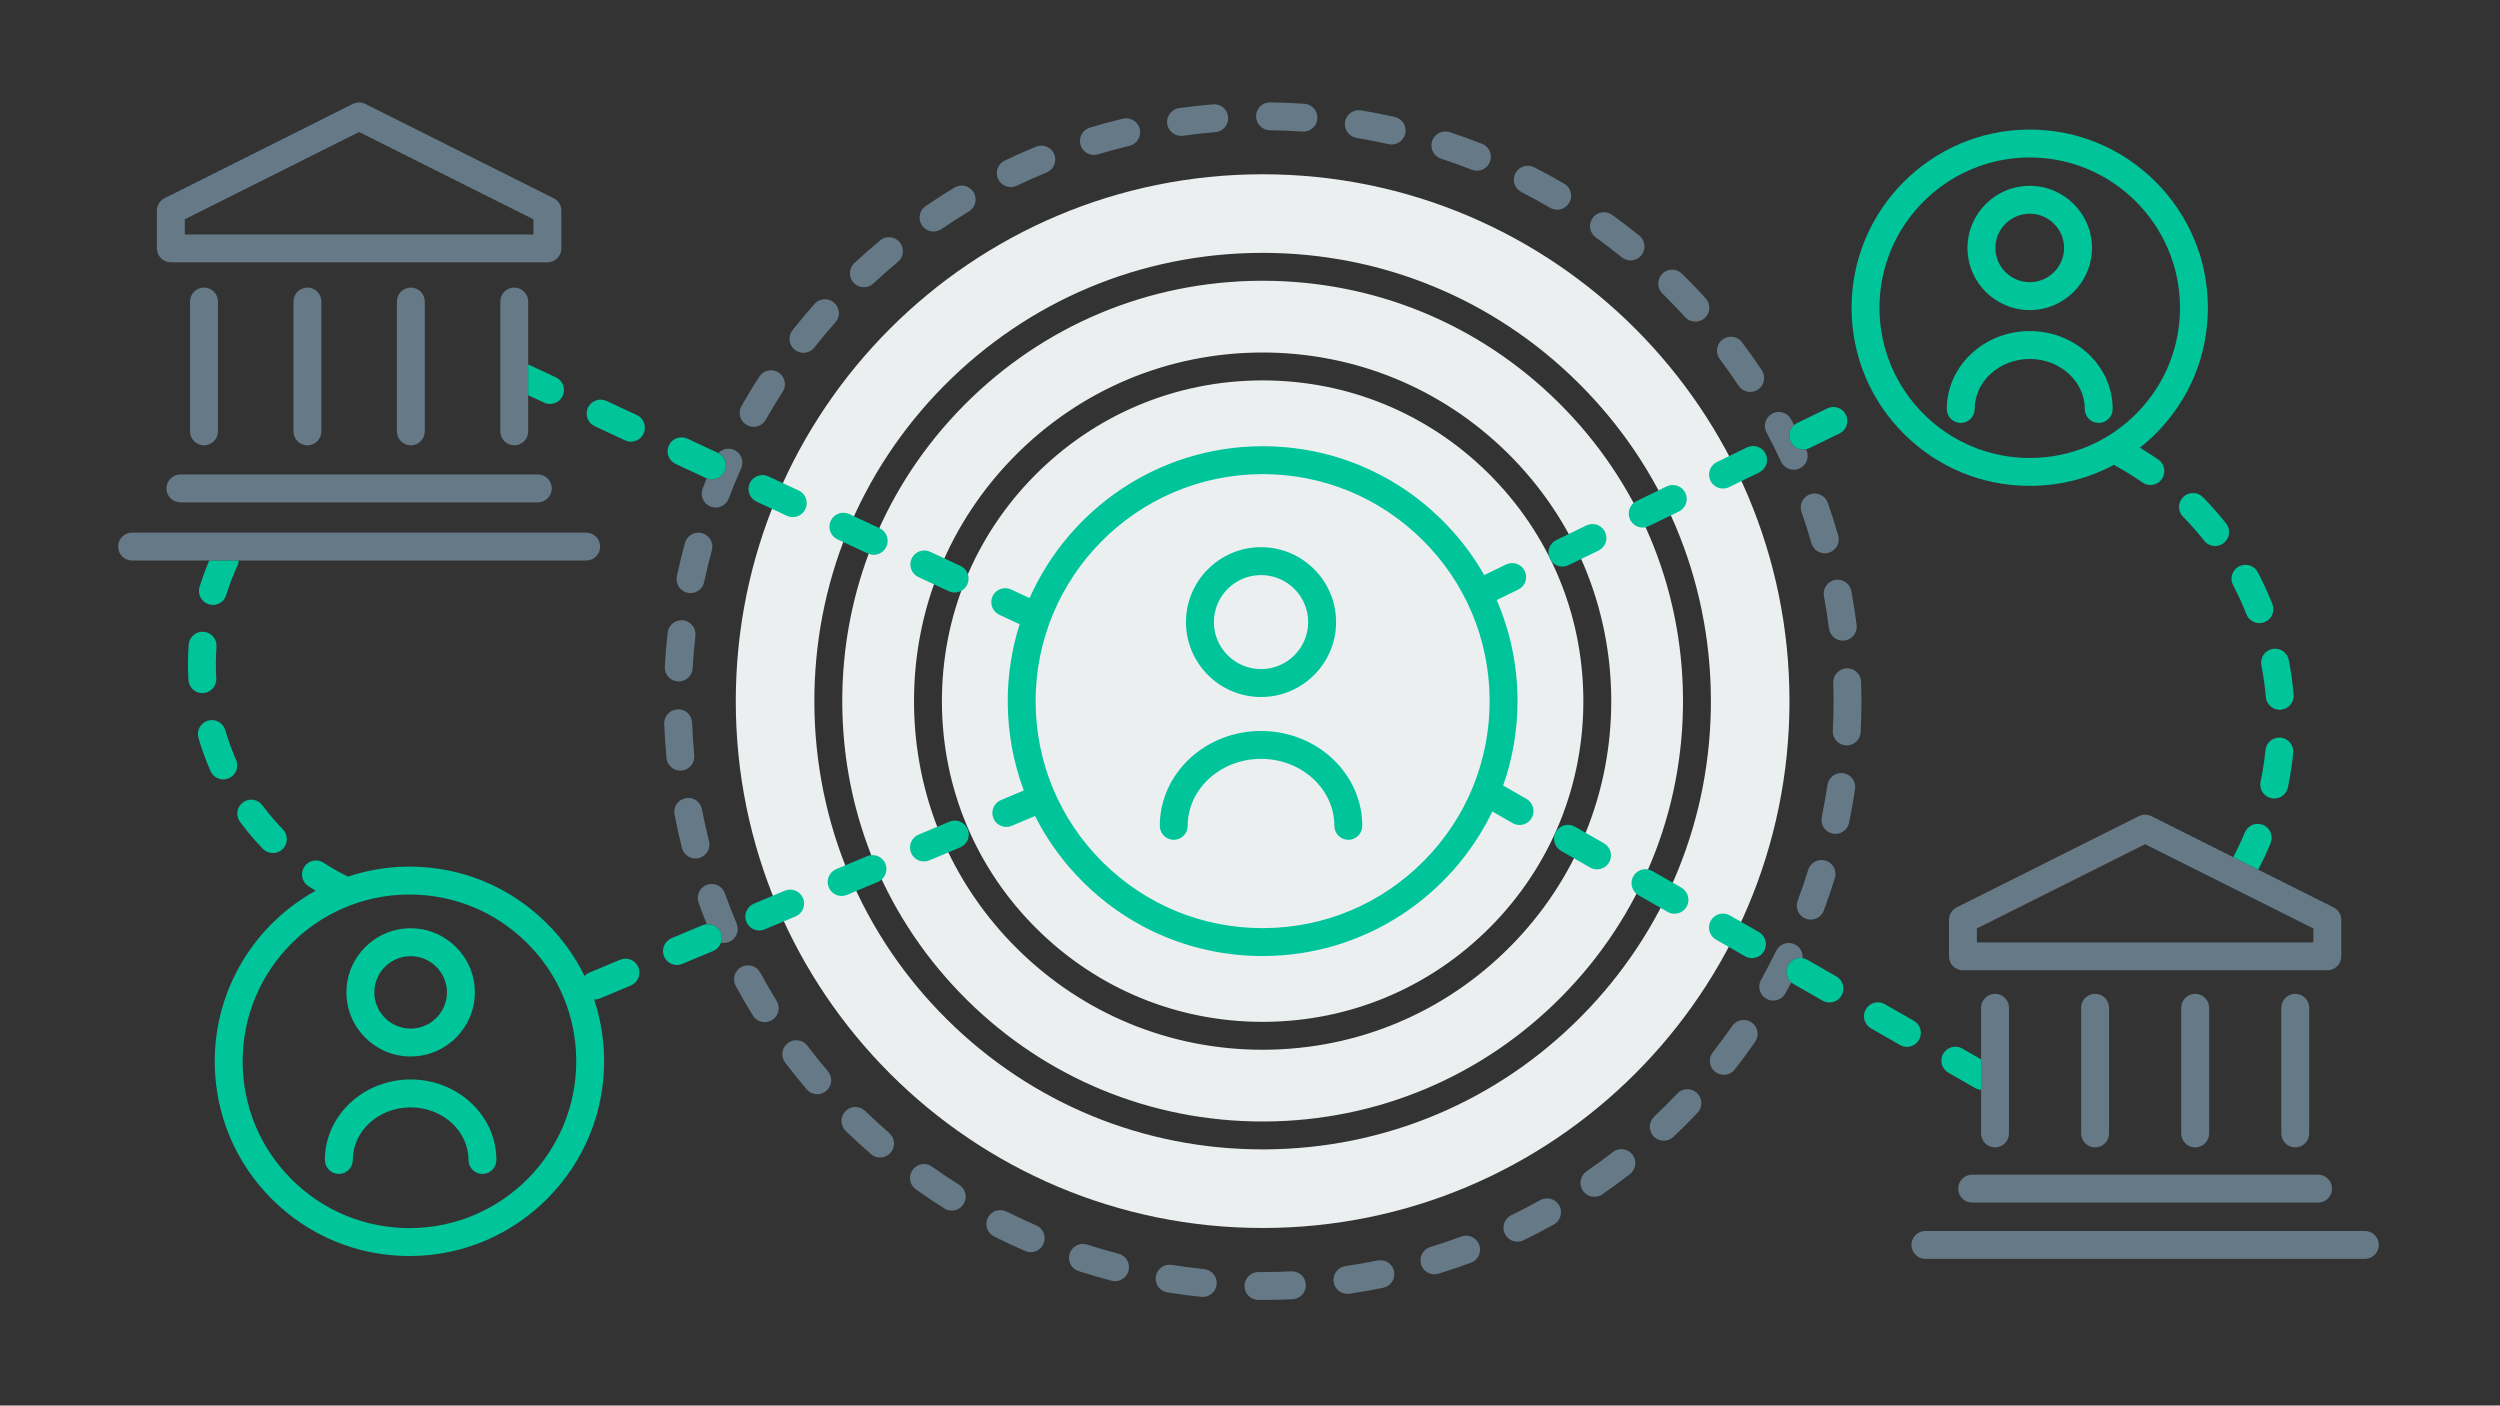 <?xml version="1.0" encoding="UTF-8"?>
<svg width="635px" height="357px" viewBox="0 0 635 357" version="1.1" xmlns="http://www.w3.org/2000/svg" xmlns:xlink="http://www.w3.org/1999/xlink">
    <rect x="0" y="0" width="635" height="357" fill="#333333" stroke="none"/>
    <title>Illustration/Impact/Academic Network_v1</title>
    <g id="Illustration/Impact/Academic-Network" stroke="none" stroke-width="1" fill="none" fill-rule="evenodd">
        <path d="M401.644,258.17 C380.253,279.789 351.723,291.784 321.31,291.946 C321.104,291.946 320.895,291.946 320.689,291.946 C290.506,291.946 262.096,280.27 240.624,259.023 C219.005,237.632 207.01,209.102 206.848,178.689 C206.688,148.276 218.38,119.621 239.772,98.003 C261.163,76.384 289.693,64.389 320.106,64.227 C320.312,64.227 320.521,64.227 320.727,64.227 C350.91,64.227 379.32,75.903 400.791,97.15 C422.41,118.54 434.404,147.073 434.568,177.484 C434.728,207.897 423.036,236.552 401.644,258.17 M320.708,44.265 C246.8,44.265 186.887,104.179 186.887,178.087 C186.887,251.994 246.8,311.908 320.708,311.908 C394.615,311.908 454.529,251.994 454.529,178.087 C454.529,104.179 394.615,44.265 320.708,44.265 M383.653,240.369 C367.017,257.182 344.829,266.51 321.176,266.635 C321.016,266.637 320.854,266.637 320.694,266.637 C297.22,266.637 275.125,257.555 258.425,241.031 C241.613,224.396 232.285,202.207 232.159,178.555 C232.034,154.902 241.126,132.617 257.763,115.804 C274.399,98.991 296.587,89.663 320.24,89.537 C343.869,89.429 366.177,98.506 382.991,115.142 C399.802,131.776 409.13,153.967 409.257,177.618 C409.382,201.271 400.29,223.556 383.653,240.369 M395.807,102.188 C375.672,82.265 349.028,71.314 320.726,71.314 C320.531,71.314 320.338,71.314 320.143,71.314 C291.623,71.466 264.869,82.714 244.809,102.987 C224.749,123.26 213.785,150.132 213.935,178.651 C214.087,207.171 225.335,233.926 245.609,253.985 C265.744,273.908 292.388,284.859 320.69,284.859 C320.885,284.859 321.078,284.859 321.273,284.859 C349.792,284.707 376.547,273.459 396.607,253.186 C416.666,232.913 427.631,206.041 427.482,177.522 C427.329,149.002 416.081,122.247 395.807,102.188 M378.005,120.179 C362.644,104.979 342.315,96.623 320.721,96.623 C320.573,96.623 320.426,96.623 320.277,96.623 C298.518,96.739 278.105,105.321 262.8,120.789 C247.496,136.256 239.13,156.758 239.245,178.518 C239.361,200.276 247.943,220.69 263.411,235.994 C278.772,251.194 299.101,259.55 320.695,259.55 C320.843,259.55 320.99,259.55 321.139,259.55 C342.898,259.434 363.311,250.852 378.616,235.384 C393.92,219.917 402.286,199.415 402.171,177.655 C402.055,155.897 393.473,135.483 378.005,120.179" id="Fill-1" fill="#EBEFF0" fill-rule="nonzero"></path>
        <path d="M305.867,322.35 C303.116,322.071 300.348,321.709 297.64,321.276 C295.701,320.96 293.89,322.283 293.582,324.215 C293.273,326.148 294.589,327.964 296.521,328.274 C299.362,328.728 302.265,329.107 305.15,329.401 C305.272,329.412 305.392,329.419 305.513,329.419 C307.308,329.419 308.848,328.059 309.034,326.234 C309.231,324.287 307.814,322.548 305.867,322.35 L305.867,322.35 Z M308.135,26.501 C305.258,26.737 302.347,27.059 299.485,27.457 C297.548,27.728 296.196,29.519 296.467,31.457 C296.714,33.229 298.231,34.511 299.971,34.511 C300.134,34.511 300.299,34.499 300.466,34.477 C303.194,34.096 305.969,33.788 308.713,33.564 C310.663,33.405 312.115,31.694 311.955,29.744 C311.796,27.792 310.088,26.335 308.135,26.501 L308.135,26.501 Z M331.314,26.352 C328.439,26.155 325.515,26.036 322.623,26 L322.578,26 C320.641,26 319.059,27.558 319.036,29.499 C319.012,31.456 320.579,33.062 322.535,33.086 C325.295,33.121 328.085,33.234 330.828,33.422 C330.911,33.428 330.993,33.431 331.075,33.431 C332.921,33.431 334.477,31.999 334.606,30.13 C334.74,28.178 333.266,26.487 331.314,26.352 L331.314,26.352 Z M349.91,320.158 C347.211,320.709 344.461,321.189 341.736,321.584 C339.8,321.866 338.458,323.663 338.739,325.6 C338.996,327.365 340.51,328.635 342.241,328.635 C342.411,328.635 342.583,328.622 342.755,328.598 C345.613,328.183 348.497,327.679 351.328,327.101 C353.245,326.709 354.482,324.837 354.091,322.92 C353.699,321.003 351.822,319.77 349.91,320.158 L349.91,320.158 Z M285.235,30.148 C282.423,30.82 279.595,31.582 276.831,32.413 C274.957,32.978 273.894,34.954 274.458,36.828 C274.92,38.362 276.327,39.351 277.85,39.351 C278.188,39.351 278.532,39.302 278.872,39.201 C281.507,38.408 284.202,37.681 286.882,37.04 C288.785,36.585 289.96,34.674 289.505,32.771 C289.05,30.868 287.138,29.692 285.235,30.148 L285.235,30.148 Z M327.974,322.919 C325.831,323.026 323.644,323.085 321.481,323.097 L320.69,323.099 L319.68,323.095 L319.649,323.095 C317.707,323.095 316.124,324.662 316.107,326.608 C316.091,328.565 317.664,330.164 319.62,330.181 L320.69,330.185 L321.513,330.183 C323.786,330.171 326.078,330.109 328.326,329.997 C330.28,329.901 331.786,328.238 331.689,326.283 C331.593,324.329 329.94,322.834 327.974,322.919 L327.974,322.919 Z M263.156,37.253 C260.49,38.344 257.817,39.528 255.213,40.772 C253.447,41.616 252.699,43.731 253.543,45.496 C254.151,46.77 255.42,47.513 256.743,47.513 C257.255,47.513 257.774,47.402 258.267,47.166 C260.75,45.98 263.298,44.852 265.84,43.812 C267.65,43.072 268.518,41.002 267.777,39.191 C267.037,37.38 264.967,36.514 263.156,37.253 L263.156,37.253 Z M243.636,300.943 C241.304,299.477 238.982,297.923 236.734,296.325 C235.141,295.191 232.928,295.563 231.794,297.157 C230.659,298.751 231.032,300.964 232.627,302.098 C234.983,303.776 237.419,305.406 239.864,306.943 C240.45,307.311 241.102,307.487 241.747,307.487 C242.925,307.487 244.077,306.9 244.75,305.829 C245.791,304.171 245.293,301.985 243.636,300.943 L243.636,300.943 Z M223.54,61.067 C221.319,62.912 219.122,64.846 217.01,66.816 C215.579,68.151 215.501,70.393 216.835,71.825 C217.533,72.573 218.479,72.951 219.428,72.951 C220.293,72.951 221.16,72.636 221.844,71.999 C223.857,70.121 225.952,68.276 228.069,66.516 C229.574,65.266 229.78,63.032 228.529,61.527 C227.279,60.02 225.045,59.813 223.54,61.067 L223.54,61.067 Z M263.207,311.252 C260.672,310.156 258.139,308.972 255.68,307.736 C253.93,306.856 251.804,307.562 250.923,309.31 C250.044,311.058 250.749,313.188 252.497,314.068 C255.077,315.365 257.733,316.606 260.394,317.756 C260.852,317.954 261.329,318.048 261.799,318.048 C263.169,318.048 264.474,317.248 265.053,315.911 C265.83,314.115 265.003,312.029 263.207,311.252 L263.207,311.252 Z M354.26,29.701 C351.448,29.068 348.574,28.507 345.718,28.034 C343.782,27.717 341.962,29.02 341.642,30.951 C341.323,32.881 342.629,34.705 344.559,35.026 C347.283,35.476 350.023,36.011 352.703,36.615 C352.965,36.673 353.226,36.702 353.484,36.702 C355.105,36.702 356.567,35.583 356.938,33.936 C357.368,32.027 356.169,30.13 354.26,29.701 L354.26,29.701 Z M284.111,318.443 C281.447,317.749 278.767,316.969 276.146,316.123 C274.292,315.523 272.288,316.544 271.686,318.408 C271.086,320.27 272.108,322.267 273.971,322.868 C276.72,323.755 279.532,324.574 282.328,325.3 C282.627,325.378 282.927,325.415 283.222,325.415 C284.797,325.415 286.234,324.358 286.648,322.763 C287.141,320.87 286.006,318.935 284.111,318.443 L284.111,318.443 Z M242.44,47.643 C239.963,49.133 237.5,50.711 235.12,52.334 C233.503,53.437 233.086,55.642 234.188,57.258 C234.875,58.264 235.987,58.806 237.119,58.806 C237.806,58.806 238.502,58.606 239.112,58.19 C241.382,56.642 243.73,55.137 246.093,53.715 C247.769,52.706 248.311,50.53 247.303,48.853 C246.293,47.175 244.114,46.633 242.44,47.643 L242.44,47.643 Z M600.675,312.666 L489.052,312.666 C487.095,312.666 485.509,314.252 485.509,316.209 C485.509,318.166 487.095,319.752 489.052,319.752 L600.675,319.752 C602.632,319.752 604.218,318.166 604.218,316.209 C604.218,314.252 602.632,312.666 600.675,312.666 L600.675,312.666 Z M455.891,239.872 C454.13,239.017 452.012,239.746 451.154,241.506 C449.948,243.982 448.652,246.457 447.304,248.866 C446.346,250.574 446.955,252.733 448.662,253.689 C449.211,253.996 449.804,254.142 450.391,254.142 C451.632,254.142 452.836,253.49 453.485,252.33 C454,251.412 454.497,250.476 454.995,249.542 C453.731,248.456 453.37,246.597 454.229,245.098 C454.981,243.783 456.449,243.143 457.86,243.369 C457.985,241.949 457.25,240.535 455.891,239.872 L455.891,239.872 Z M371.161,314.083 C368.589,315.038 365.945,315.934 363.305,316.744 C361.433,317.318 360.382,319.3 360.956,321.17 C361.424,322.696 362.827,323.675 364.343,323.675 C364.686,323.675 365.037,323.625 365.383,323.519 C368.154,322.668 370.928,321.729 373.628,320.726 C375.463,320.045 376.397,318.006 375.716,316.171 C375.035,314.337 372.995,313.401 371.161,314.083 L371.161,314.083 Z M447.506,94.053 C445.908,91.647 444.221,89.256 442.49,86.948 C441.315,85.383 439.096,85.063 437.529,86.239 C435.964,87.413 435.646,89.633 436.82,91.2 C438.47,93.4 440.079,95.678 441.601,97.973 C442.284,99 443.409,99.557 444.556,99.557 C445.23,99.557 445.91,99.366 446.513,98.965 C448.143,97.883 448.588,95.684 447.506,94.053 L447.506,94.053 Z M463.719,218.593 C461.848,218.017 459.866,219.064 459.287,220.933 C458.474,223.565 457.572,226.212 456.606,228.802 C455.922,230.635 456.853,232.676 458.687,233.36 C459.096,233.512 459.513,233.584 459.925,233.584 C461.362,233.584 462.714,232.704 463.245,231.279 C464.259,228.563 465.205,225.786 466.058,223.025 C466.636,221.155 465.589,219.171 463.719,218.593 L463.719,218.593 Z M219.739,282.173 C218.336,280.812 216.092,280.846 214.729,282.251 C213.367,283.657 213.402,285.9 214.807,287.261 C216.889,289.28 219.048,291.257 221.221,293.139 C221.892,293.719 222.718,294.003 223.539,294.003 C224.532,294.003 225.519,293.588 226.22,292.78 C227.501,291.3 227.34,289.062 225.86,287.782 C223.786,285.986 221.726,284.099 219.739,282.173 L219.739,282.173 Z M468.191,196.384 C466.261,196.111 464.455,197.439 464.17,199.374 C463.768,202.108 463.283,204.856 462.727,207.543 C462.331,209.46 463.563,211.335 465.48,211.731 C465.721,211.781 465.963,211.805 466.201,211.805 C467.846,211.805 469.321,210.653 469.667,208.979 C470.25,206.158 470.76,203.273 471.181,200.406 C471.466,198.469 470.127,196.669 468.191,196.384 L468.191,196.384 Z M444.907,259.7 C443.297,258.584 441.091,258.986 439.976,260.593 C438.405,262.86 436.75,265.109 435.054,267.279 C433.849,268.821 434.123,271.048 435.665,272.252 C436.312,272.758 437.081,273.004 437.845,273.004 C438.897,273.004 439.94,272.537 440.638,271.642 C442.417,269.366 444.153,267.007 445.801,264.63 C446.916,263.022 446.515,260.814 444.907,259.7 L444.907,259.7 Z M391.225,304.83 C388.817,306.173 386.345,307.46 383.878,308.655 C382.116,309.508 381.38,311.627 382.232,313.388 C382.845,314.653 384.108,315.388 385.425,315.388 C385.942,315.388 386.469,315.274 386.967,315.034 C389.555,313.779 392.15,312.429 394.677,311.02 C396.386,310.067 396.999,307.909 396.046,306.2 C395.094,304.49 392.934,303.877 391.225,304.83 L391.225,304.83 Z M397.313,46.661 C394.815,45.202 392.243,43.796 389.666,42.484 C387.92,41.594 385.79,42.288 384.9,44.033 C384.012,45.776 384.705,47.91 386.449,48.798 C388.906,50.05 391.358,51.389 393.739,52.78 C394.302,53.108 394.916,53.264 395.523,53.264 C396.741,53.264 397.928,52.635 398.586,51.507 C399.573,49.817 399.003,47.647 397.313,46.661 L397.313,46.661 Z M376.44,36.524 C373.746,35.463 370.987,34.467 368.24,33.563 C366.38,32.95 364.378,33.962 363.766,35.822 C363.155,37.681 364.167,39.684 366.025,40.295 C368.645,41.157 371.275,42.106 373.845,43.118 C374.27,43.286 374.71,43.365 375.141,43.365 C376.555,43.365 377.89,42.513 378.439,41.119 C379.156,39.298 378.262,37.241 376.44,36.524 L376.44,36.524 Z M416.392,59.85 C414.152,58.035 411.824,56.256 409.472,54.564 C407.885,53.419 405.671,53.782 404.527,55.371 C403.384,56.958 403.745,59.172 405.334,60.316 C407.575,61.929 409.795,63.624 411.93,65.356 C412.586,65.888 413.375,66.146 414.159,66.146 C415.19,66.146 416.214,65.698 416.914,64.834 C418.145,63.314 417.912,61.082 416.392,59.85 L416.392,59.85 Z M426.032,277.763 C424.136,279.767 422.159,281.739 420.158,283.625 C418.734,284.967 418.668,287.21 420.011,288.634 C420.708,289.373 421.647,289.746 422.59,289.746 C423.461,289.746 424.335,289.427 425.019,288.782 C427.117,286.804 429.189,284.736 431.179,282.636 C432.523,281.215 432.463,278.972 431.042,277.626 C429.619,276.28 427.377,276.343 426.032,277.763 L426.032,277.763 Z M427.215,69.503 C425.817,68.132 423.572,68.154 422.204,69.551 C420.834,70.948 420.855,73.191 422.252,74.562 C424.221,76.494 426.158,78.505 428.009,80.539 C428.708,81.309 429.668,81.699 430.631,81.699 C431.481,81.699 432.335,81.394 433.014,80.777 C434.462,79.46 434.567,77.219 433.251,75.772 C431.31,73.638 429.279,71.529 427.215,69.503 L427.215,69.503 Z M409.656,292.625 C407.485,294.314 405.235,295.963 402.969,297.527 C401.357,298.638 400.952,300.845 402.063,302.455 C402.751,303.453 403.858,303.988 404.983,303.988 C405.678,303.988 406.378,303.785 406.992,303.361 C409.37,301.72 411.73,299.991 414.008,298.219 C415.552,297.018 415.83,294.791 414.629,293.246 C413.429,291.704 411.203,291.423 409.656,292.625 L409.656,292.625 Z M472.729,173.183 C472.668,171.228 471.021,169.686 469.076,169.752 C467.12,169.815 465.584,171.451 465.645,173.406 C465.686,174.706 465.711,176.011 465.719,177.313 L465.721,178.104 C465.721,180.607 465.656,183.134 465.529,185.617 C465.429,187.572 466.933,189.237 468.888,189.336 C468.949,189.339 469.011,189.34 469.071,189.34 C470.945,189.34 472.511,187.871 472.607,185.978 C472.739,183.375 472.806,180.726 472.806,178.104 L472.804,177.28 C472.797,175.91 472.772,174.544 472.729,173.183 L472.729,173.183 Z M457.582,130.068 C458.496,132.676 459.344,135.336 460.099,137.973 C460.546,139.528 461.964,140.539 463.504,140.539 C463.827,140.539 464.156,140.496 464.483,140.402 C466.364,139.862 467.451,137.9 466.912,136.018 C466.118,133.251 465.228,130.46 464.269,127.724 C463.622,125.877 461.6,124.907 459.754,125.552 C457.907,126.2 456.934,128.221 457.582,130.068 L457.582,130.068 Z M452.386,117.259 C452.984,118.554 454.265,119.316 455.603,119.316 C456.101,119.316 456.607,119.21 457.089,118.988 C458.865,118.166 459.638,116.06 458.817,114.285 C458.788,114.222 458.757,114.16 458.727,114.098 C458.498,114.144 458.267,114.175 458.037,114.175 C456.722,114.175 455.46,113.441 454.846,112.18 C454.135,110.713 454.536,109.007 455.704,107.98 C455.449,107.489 455.203,106.99 454.943,106.504 C454.021,104.779 451.876,104.129 450.148,105.049 C448.423,105.971 447.77,108.118 448.693,109.844 C449.988,112.269 451.231,114.764 452.386,117.259 L452.386,117.259 Z M174.652,150.567 C174.9,150.62 175.147,150.645 175.391,150.645 C177.029,150.645 178.5,149.503 178.853,147.836 C179.425,145.147 180.083,142.435 180.809,139.774 C181.325,137.886 180.213,135.938 178.325,135.422 C176.431,134.902 174.489,136.019 173.973,137.907 C173.211,140.698 172.52,143.543 171.922,146.366 C171.515,148.28 172.737,150.161 174.652,150.567 L174.652,150.567 Z M466.112,147.296 C464.188,147.653 462.918,149.502 463.275,151.426 C463.778,154.136 464.209,156.894 464.556,159.625 C464.784,161.414 466.308,162.722 468.066,162.722 C468.216,162.722 468.366,162.712 468.518,162.693 C470.46,162.447 471.833,160.672 471.586,158.731 C471.221,155.868 470.77,152.974 470.242,150.133 C469.885,148.207 468.029,146.935 466.112,147.296 L466.112,147.296 Z M172.193,173.085 C172.262,173.088 172.329,173.09 172.396,173.09 C174.262,173.09 175.824,171.633 175.931,169.747 C176.087,166.994 176.324,164.212 176.636,161.48 C176.857,159.536 175.461,157.78 173.516,157.558 C171.576,157.337 169.816,158.733 169.595,160.677 C169.267,163.542 169.019,166.459 168.855,169.347 C168.745,171.3 170.239,172.974 172.193,173.085 L172.193,173.085 Z M180.519,128.685 C180.933,128.842 181.358,128.916 181.776,128.916 C183.206,128.916 184.553,128.045 185.09,126.63 C186.069,124.049 187.137,121.465 188.262,118.951 C189.06,117.163 188.261,115.068 186.474,114.269 C185.057,113.637 183.458,114.019 182.453,115.089 C184.12,115.962 184.83,117.991 184.027,119.714 C183.426,121.003 182.147,121.761 180.813,121.761 C180.375,121.761 179.932,121.663 179.504,121.492 C179.153,122.366 178.797,123.239 178.465,124.115 C177.77,125.945 178.69,127.991 180.519,128.685 L180.519,128.685 Z M189.674,107.945 C190.226,108.258 190.827,108.408 191.42,108.408 C192.653,108.408 193.851,107.762 194.505,106.613 C195.861,104.221 197.309,101.831 198.808,99.509 C199.87,97.865 199.397,95.671 197.754,94.611 C196.108,93.548 193.917,94.022 192.855,95.665 C191.283,98.101 189.764,100.607 188.342,103.115 C187.375,104.817 187.971,106.979 189.674,107.945 L189.674,107.945 Z M502.131,235.83 L544.863,214.433 L587.596,235.83 L587.596,239.368 L502.131,239.368 L502.131,235.83 Z M498.588,246.454 L591.139,246.454 C593.096,246.454 594.682,244.868 594.682,242.911 L594.682,233.642 C594.682,232.3 593.926,231.075 592.726,230.474 L573.585,220.89 L567.248,217.716 L546.45,207.302 C545.45,206.802 544.276,206.802 543.276,207.302 L497.001,230.474 C495.802,231.075 495.045,232.3 495.045,233.642 L495.045,242.911 C495.045,244.868 496.631,246.454 498.588,246.454 L498.588,246.454 Z M497.389,301.913 C497.389,303.87 498.975,305.455 500.932,305.455 L588.795,305.455 C590.752,305.455 592.338,303.87 592.338,301.913 C592.338,299.955 590.752,298.37 588.795,298.37 L500.932,298.37 C498.975,298.37 497.389,299.955 497.389,301.913 L497.389,301.913 Z M535.697,287.893 L535.697,255.977 C535.697,254.02 534.111,252.434 532.154,252.434 C530.197,252.434 528.611,254.02 528.611,255.977 L528.611,287.893 C528.611,289.85 530.197,291.436 532.154,291.436 C534.111,291.436 535.697,289.85 535.697,287.893 L535.697,287.893 Z M510.277,287.893 L510.277,255.977 C510.277,254.02 508.691,252.434 506.734,252.434 C504.777,252.434 503.191,254.02 503.191,255.977 L503.191,269.06 L503.191,276.823 L503.191,287.893 C503.191,289.85 504.777,291.436 506.734,291.436 C508.691,291.436 510.277,289.85 510.277,287.893 L510.277,287.893 Z M561.116,287.893 L561.116,255.977 C561.116,254.02 559.53,252.434 557.573,252.434 C555.616,252.434 554.03,254.02 554.03,255.977 L554.03,287.893 C554.03,289.85 555.616,291.436 557.573,291.436 C559.53,291.436 561.116,289.85 561.116,287.893 L561.116,287.893 Z M586.535,287.893 L586.535,255.977 C586.535,254.02 584.949,252.434 582.992,252.434 C581.035,252.434 579.449,254.02 579.449,255.977 L579.449,287.893 C579.449,289.85 581.035,291.436 582.992,291.436 C584.949,291.436 586.535,289.85 586.535,287.893 L586.535,287.893 Z M42.277,124.058 C42.277,126.015 43.863,127.601 45.82,127.601 L136.612,127.601 C138.569,127.601 140.155,126.015 140.155,124.058 C140.155,122.101 138.569,120.515 136.612,120.515 L45.82,120.515 C43.863,120.515 42.277,122.101 42.277,124.058 L42.277,124.058 Z M180.086,213.645 C179.413,210.972 178.808,208.246 178.29,205.545 C177.922,203.622 176.053,202.36 174.143,202.733 C172.221,203.101 170.962,204.957 171.331,206.879 C171.874,209.714 172.508,212.573 173.215,215.376 C173.619,216.984 175.062,218.055 176.647,218.055 C176.934,218.055 177.225,218.02 177.516,217.947 C179.414,217.469 180.564,215.543 180.086,213.645 L180.086,213.645 Z M187.112,234.586 C186.042,232.056 185.029,229.461 184.104,226.872 C183.444,225.03 181.415,224.072 179.575,224.728 C177.732,225.387 176.772,227.414 177.43,229.257 C178.089,231.099 178.801,232.934 179.534,234.758 C181.009,234.652 182.452,235.469 183.054,236.908 C183.405,237.743 183.398,238.632 183.125,239.426 C183.363,239.476 183.605,239.511 183.851,239.511 C184.311,239.511 184.78,239.421 185.23,239.23 C187.033,238.467 187.875,236.388 187.112,234.586 L187.112,234.586 Z M205.084,265.62 C203.901,264.061 201.68,263.757 200.119,264.938 C198.56,266.121 198.255,268.344 199.437,269.903 C201.184,272.204 203.017,274.485 204.888,276.68 C205.589,277.502 206.584,277.925 207.587,277.925 C208.399,277.925 209.216,277.648 209.883,277.079 C211.372,275.811 211.551,273.575 210.282,272.084 C208.499,269.991 206.75,267.816 205.084,265.62 L205.084,265.62 Z M173.146,195.72 C175.095,195.537 176.525,193.808 176.341,191.86 C176.083,189.124 175.899,186.338 175.797,183.579 C175.724,181.624 174.102,180.082 172.124,180.17 C170.168,180.244 168.641,181.888 168.715,183.843 C168.823,186.736 169.014,189.657 169.286,192.526 C169.459,194.361 171.002,195.737 172.809,195.737 C172.921,195.737 173.033,195.731 173.146,195.72 L173.146,195.72 Z M193.108,247.045 C192.179,245.324 190.027,244.686 188.306,245.615 C186.585,246.545 185.944,248.696 186.876,250.416 C188.243,252.945 189.709,255.477 191.233,257.942 C191.903,259.026 193.063,259.622 194.25,259.622 C194.886,259.622 195.53,259.452 196.11,259.092 C197.774,258.064 198.29,255.88 197.261,254.215 C195.808,251.866 194.411,249.454 193.108,247.045 L193.108,247.045 Z M148.889,135.289 L33.543,135.289 C31.586,135.289 30,136.875 30,138.832 C30,140.789 31.586,142.375 33.543,142.375 L53.142,142.375 L60.632,142.375 L148.889,142.375 C150.846,142.375 152.432,140.789 152.432,138.832 C152.432,136.875 150.846,135.289 148.889,135.289 L148.889,135.289 Z M206.885,77.196 C204.967,79.358 203.086,81.604 201.296,83.871 C200.083,85.407 200.345,87.634 201.88,88.847 C202.53,89.361 203.304,89.61 204.074,89.61 C205.121,89.61 206.157,89.148 206.856,88.263 C208.564,86.101 210.357,83.96 212.185,81.899 C213.484,80.435 213.35,78.196 211.887,76.897 C210.423,75.598 208.183,75.731 206.885,77.196 L206.885,77.196 Z M46.939,55.7 L91.216,33.529 L135.493,55.7 L135.493,59.546 L46.939,59.546 L46.939,55.7 Z M43.396,66.632 L139.036,66.632 C140.993,66.632 142.579,65.046 142.579,63.089 L142.579,53.511 C142.579,52.169 141.822,50.944 140.623,50.343 L92.803,26.398 C91.803,25.898 90.629,25.898 89.629,26.398 L41.809,50.343 C40.61,50.944 39.853,52.169 39.853,53.511 L39.853,63.089 C39.853,65.046 41.439,66.632 43.396,66.632 L43.396,66.632 Z M55.358,109.571 L55.358,76.591 C55.358,74.634 53.772,73.048 51.815,73.048 C49.858,73.048 48.272,74.634 48.272,76.591 L48.272,109.571 C48.272,111.528 49.858,113.114 51.815,113.114 C53.772,113.114 55.358,111.528 55.358,109.571 L55.358,109.571 Z M81.626,109.571 L81.626,76.591 C81.626,74.634 80.04,73.048 78.083,73.048 C76.126,73.048 74.54,74.634 74.54,76.591 L74.54,109.571 C74.54,111.528 76.126,113.114 78.083,113.114 C80.04,113.114 81.626,111.528 81.626,109.571 L81.626,109.571 Z M134.16,109.571 L134.16,100.384 L134.16,92.6 L134.16,76.591 C134.16,74.634 132.574,73.048 130.617,73.048 C128.66,73.048 127.074,74.634 127.074,76.591 L127.074,109.571 C127.074,111.528 128.66,113.114 130.617,113.114 C132.574,113.114 134.16,111.528 134.16,109.571 L134.16,109.571 Z M107.892,109.571 L107.892,76.591 C107.892,74.634 106.306,73.048 104.349,73.048 C102.392,73.048 100.806,74.634 100.806,76.591 L100.806,109.571 C100.806,111.528 102.392,113.114 104.349,113.114 C106.306,113.114 107.892,111.528 107.892,109.571 L107.892,109.571 Z" id="Fill-3" fill="#657986"></path>
        <path d="M427.088,225.468 L419.709,221.241 C418.013,220.267 415.846,220.856 414.874,222.555 C413.901,224.252 414.489,226.417 416.188,227.39 L423.567,231.616 C424.121,231.935 424.727,232.086 425.324,232.086 C426.553,232.086 427.747,231.446 428.401,230.303 C429.374,228.606 428.786,226.441 427.088,225.468 M443.737,113.639 L436.089,117.356 C434.329,118.21 433.596,120.331 434.451,122.091 C435.064,123.353 436.326,124.086 437.641,124.086 C438.16,124.086 438.688,123.972 439.187,123.729 L446.835,120.012 C448.595,119.157 449.328,117.036 448.473,115.277 C447.619,113.516 445.5,112.781 443.737,113.639 M466.443,248.011 L459.065,243.784 C458.681,243.564 458.273,243.434 457.86,243.368 C456.449,243.143 454.982,243.782 454.23,245.098 C453.371,246.596 453.732,248.456 454.996,249.542 C455.164,249.686 455.344,249.819 455.543,249.933 L462.922,254.159 C463.477,254.478 464.082,254.629 464.68,254.629 C465.908,254.629 467.103,253.989 467.757,252.846 C468.73,251.149 468.142,248.984 466.443,248.011 M446.766,236.739 L439.387,232.513 C437.691,231.539 435.525,232.128 434.552,233.826 C433.579,235.524 434.167,237.689 435.865,238.661 L443.244,242.888 C443.799,243.206 444.404,243.358 445.002,243.358 C446.231,243.358 447.425,242.717 448.079,241.574 C449.052,239.877 448.464,237.712 446.766,236.739 M417.243,133.997 C417.763,133.997 418.29,133.883 418.789,133.64 L426.439,129.924 C428.198,129.069 428.932,126.948 428.076,125.188 C427.222,123.428 425.103,122.693 423.341,123.55 L415.692,127.266 C413.932,128.121 413.198,130.241 414.054,132.002 C414.666,133.263 415.929,133.997 417.243,133.997 M320.302,185.665 C306.122,185.665 294.587,196.478 294.587,209.768 C294.587,211.725 296.173,213.311 298.13,213.311 C300.087,213.311 301.673,211.725 301.673,209.768 C301.673,200.385 310.03,192.751 320.302,192.751 C330.573,192.751 338.931,200.385 338.931,209.768 C338.931,211.725 340.517,213.311 342.474,213.311 C344.431,213.311 346.017,211.725 346.017,209.768 C346.017,196.478 334.482,185.665 320.302,185.665 M361.693,218.64 C350.861,229.588 336.414,235.661 321.014,235.744 C320.908,235.744 320.804,235.744 320.698,235.744 C305.415,235.744 291.027,229.83 280.154,219.072 C269.206,208.239 263.133,193.792 263.05,178.392 C262.883,146.6 288.611,120.598 320.403,120.428 C320.509,120.428 320.611,120.428 320.717,120.428 C336,120.428 350.39,126.343 361.262,137.101 C372.21,147.934 378.283,162.381 378.366,177.781 C378.446,193.182 372.525,207.693 361.693,218.64 M387.733,202.925 L381.794,199.524 C384.194,192.706 385.492,185.376 385.451,177.744 C385.405,168.882 383.579,160.305 380.167,152.407 L385.645,149.745 C387.404,148.891 388.138,146.77 387.282,145.01 C386.428,143.249 384.31,142.515 382.547,143.372 L376.994,146.071 C374.1,140.999 370.511,136.283 366.247,132.064 C354.037,119.983 337.881,113.342 320.718,113.342 C320.601,113.342 320.484,113.342 320.366,113.342 C294.1,113.483 271.536,129.334 261.512,151.916 L256.823,149.731 C255.05,148.905 252.942,149.671 252.114,151.446 C251.288,153.22 252.056,155.327 253.829,156.155 L258.986,158.558 C256.998,164.829 255.928,171.504 255.965,178.429 C256.006,186.188 257.412,193.726 260.048,200.784 L254.228,203.224 C252.423,203.981 251.573,206.057 252.33,207.862 C252.899,209.219 254.214,210.035 255.6,210.035 C256.056,210.035 256.521,209.947 256.968,209.759 L262.9,207.272 C266.015,213.428 270.123,219.115 275.17,224.11 C287.38,236.191 303.534,242.83 320.697,242.83 C320.815,242.83 320.934,242.83 321.051,242.83 C346.591,242.695 368.64,227.708 379.055,206.12 L384.211,209.073 C384.766,209.392 385.371,209.543 385.969,209.543 C387.197,209.543 388.392,208.903 389.046,207.76 C390.019,206.063 389.431,203.898 387.733,202.925 M398.393,143.551 L406.042,139.834 C407.802,138.98 408.535,136.86 407.68,135.099 C406.825,133.339 404.704,132.604 402.944,133.46 L395.295,137.178 C393.535,138.032 392.802,140.153 393.657,141.913 C394.27,143.174 395.532,143.908 396.847,143.908 C397.366,143.908 397.894,143.794 398.393,143.551 M407.41,214.197 L400.031,209.97 C398.335,208.996 396.168,209.584 395.196,211.283 C394.224,212.981 394.812,215.146 396.51,216.118 L403.889,220.345 C404.443,220.663 405.049,220.815 405.647,220.815 C406.875,220.815 408.069,220.174 408.724,219.031 C409.696,217.334 409.109,215.169 407.41,214.197 M574.818,209.527 C573.01,208.78 570.938,209.639 570.191,211.449 C569.316,213.567 568.325,215.668 567.249,217.716 L573.586,220.889 C574.738,218.687 575.801,216.43 576.741,214.155 C577.488,212.346 576.627,210.274 574.818,209.527 M464.134,103.728 L456.485,107.444 C456.192,107.586 455.939,107.774 455.705,107.98 C454.537,109.007 454.135,110.713 454.847,112.18 C455.46,113.441 456.723,114.175 458.037,114.175 C458.267,114.175 458.498,114.144 458.728,114.098 C459.018,114.04 459.305,113.954 459.583,113.819 L467.232,110.103 C468.991,109.247 469.725,107.127 468.87,105.366 C468.015,103.608 465.895,102.874 464.134,103.728 M579.302,187.356 C577.352,187.169 575.619,188.586 575.427,190.533 C575.161,193.219 574.744,195.915 574.187,198.547 C573.781,200.462 575.005,202.342 576.919,202.748 C577.167,202.8 577.414,202.825 577.657,202.825 C579.295,202.825 580.767,201.683 581.12,200.016 C581.731,197.129 582.189,194.174 582.48,191.231 C582.672,189.283 581.249,187.548 579.302,187.356 M320.302,146.069 C326.905,146.069 332.278,151.426 332.278,158.011 C332.278,164.596 326.905,169.954 320.302,169.954 C313.698,169.954 308.325,164.596 308.325,158.011 C308.325,151.426 313.698,146.069 320.302,146.069 M320.302,177.04 C330.814,177.04 339.364,168.504 339.364,158.011 C339.364,147.519 330.814,138.983 320.302,138.983 C309.79,138.983 301.239,147.519 301.239,158.011 C301.239,168.504 309.79,177.04 320.302,177.04 M559.543,126.284 C558.169,124.891 555.926,124.875 554.532,126.248 C553.139,127.621 553.122,129.865 554.496,131.259 C556.385,133.176 558.189,135.22 559.857,137.335 C560.556,138.222 561.593,138.684 562.641,138.684 C563.409,138.684 564.183,138.436 564.833,137.923 C566.369,136.711 566.633,134.484 565.421,132.947 C563.592,130.628 561.614,128.386 559.543,126.284 M573.893,158.273 C574.325,158.273 574.765,158.194 575.192,158.025 C577.012,157.307 577.905,155.249 577.188,153.429 C576.105,150.681 574.858,147.964 573.483,145.354 C572.569,143.621 570.427,142.955 568.696,143.87 C566.965,144.782 566.301,146.925 567.213,148.656 C568.468,151.039 569.607,153.52 570.596,156.029 C571.145,157.422 572.48,158.273 573.893,158.273 M515.754,116.326 L515.548,116.326 C494.599,116.325 477.498,99.338 477.386,78.364 C477.276,57.32 494.307,40.108 515.35,39.996 L515.556,39.996 C536.505,39.996 553.606,56.985 553.717,77.959 C553.771,88.154 549.852,97.758 542.682,105.005 C535.511,112.251 525.948,116.272 515.754,116.326 M548.234,116.739 C546.717,115.679 545.136,114.681 543.533,113.717 C544.989,112.566 546.392,111.33 547.719,109.989 C556.221,101.397 560.867,90.009 560.803,77.922 C560.671,53.051 540.398,32.909 515.556,32.909 C515.476,32.909 515.393,32.909 515.313,32.91 C490.361,33.042 470.169,53.449 470.3,78.401 C470.364,90.488 475.132,101.826 483.724,110.328 C492.258,118.773 503.549,123.413 515.545,123.413 C515.627,123.413 515.709,123.413 515.791,123.412 C523.305,123.373 530.528,121.513 536.962,118.05 C537.067,118.124 537.165,118.205 537.28,118.269 C539.656,119.572 541.977,121.012 544.176,122.548 C544.794,122.98 545.501,123.188 546.202,123.188 C547.32,123.188 548.421,122.659 549.109,121.673 C550.231,120.069 549.839,117.86 548.234,116.739 M486.121,259.282 L478.742,255.056 C477.046,254.083 474.88,254.67 473.907,256.369 C472.935,258.067 473.523,260.232 475.221,261.204 L482.6,265.431 C483.154,265.749 483.76,265.901 484.358,265.901 C485.586,265.901 486.78,265.26 487.435,264.117 C488.407,262.42 487.819,260.255 486.121,259.282 M493.584,267.64 C492.611,269.337 493.199,271.502 494.898,272.475 L501.696,276.369 C502.17,276.641 502.68,276.784 503.192,276.822 L503.192,269.06 L498.419,266.326 C496.722,265.354 494.556,265.94 493.584,267.64 M515.552,84.091 C503.937,84.091 494.486,92.97 494.486,103.883 C494.486,105.84 496.072,107.426 498.029,107.426 C499.986,107.426 501.572,105.84 501.572,103.883 C501.572,96.877 507.844,91.177 515.552,91.177 C523.261,91.177 529.532,96.877 529.532,103.883 C529.532,105.84 531.118,107.426 533.075,107.426 C535.032,107.426 536.618,105.84 536.618,103.883 C536.618,92.97 527.168,84.091 515.552,84.091 M515.552,54.282 C520.361,54.282 524.275,58.184 524.275,62.979 C524.275,67.774 520.361,71.675 515.552,71.675 C510.742,71.675 506.829,67.774 506.829,62.979 C506.829,58.184 510.742,54.282 515.552,54.282 M515.552,78.761 C524.269,78.761 531.36,71.681 531.36,62.979 C531.36,54.277 524.269,47.197 515.552,47.197 C506.835,47.197 499.743,54.277 499.743,62.979 C499.743,71.681 506.835,78.761 515.552,78.761 M51.613,176.042 C53.567,175.924 55.055,174.245 54.938,172.292 C54.866,171.104 54.829,169.894 54.829,168.697 C54.829,167.227 54.885,165.738 54.993,164.271 C55.139,162.319 53.674,160.619 51.723,160.475 C49.756,160.311 48.071,161.794 47.927,163.745 C47.805,165.386 47.743,167.052 47.743,168.697 C47.743,170.035 47.783,171.389 47.863,172.718 C47.977,174.599 49.537,176.048 51.398,176.048 C51.469,176.048 51.541,176.046 51.613,176.042 M241.157,208.704 L233.315,211.992 C231.51,212.749 230.66,214.825 231.417,216.63 C231.985,217.988 233.301,218.804 234.687,218.804 C235.143,218.804 235.608,218.715 236.055,218.528 L243.898,215.239 C245.702,214.483 246.552,212.406 245.795,210.602 C245.039,208.796 242.962,207.946 241.157,208.704 M104.302,242.867 C109.388,242.867 113.526,246.992 113.526,252.063 C113.526,257.133 109.388,261.259 104.302,261.259 C99.217,261.259 95.079,257.133 95.079,252.063 C95.079,246.992 99.217,242.867 104.302,242.867 M104.302,268.345 C113.295,268.345 120.611,261.041 120.611,252.063 C120.611,243.085 113.295,235.781 104.302,235.781 C95.309,235.781 87.993,243.085 87.993,252.063 C87.993,261.041 95.309,268.345 104.302,268.345 M104.302,274.182 C92.291,274.182 82.521,283.358 82.521,294.637 C82.521,296.594 84.107,298.18 86.064,298.18 C88.021,298.18 89.607,296.594 89.607,294.637 C89.607,287.265 96.199,281.268 104.302,281.268 C112.404,281.268 118.997,287.265 118.997,294.637 C118.997,296.594 120.583,298.18 122.54,298.18 C124.497,298.18 126.083,296.594 126.083,294.637 C126.083,283.358 116.313,274.182 104.302,274.182 M58.146,197.67 C59.937,196.881 60.748,194.789 59.959,192.999 C58.882,190.554 57.958,188.015 57.216,185.454 C56.67,183.575 54.707,182.492 52.825,183.038 C50.946,183.584 49.864,185.549 50.409,187.429 C51.239,190.289 52.271,193.125 53.475,195.857 C54.059,197.183 55.358,197.972 56.719,197.972 C57.196,197.972 57.681,197.875 58.146,197.67 M574.392,168.995 C574.911,171.638 575.29,174.341 575.519,177.029 C575.675,178.876 577.224,180.273 579.045,180.273 C579.146,180.273 579.247,180.268 579.349,180.259 C581.299,180.094 582.745,178.379 582.579,176.429 C582.329,173.485 581.914,170.524 581.345,167.628 C580.968,165.709 579.103,164.454 577.185,164.835 C575.265,165.212 574.014,167.075 574.392,168.995 M53.038,153.495 C53.385,153.602 53.734,153.652 54.078,153.652 C55.594,153.652 56.997,152.671 57.465,151.147 C58.243,148.607 59.205,146.082 60.323,143.643 C60.512,143.231 60.607,142.802 60.632,142.375 L53.143,142.375 C52.208,144.57 51.381,146.812 50.69,149.069 C50.116,150.94 51.167,152.921 53.038,153.495 M233.275,146.574 L240.983,150.167 C241.467,150.393 241.976,150.499 242.478,150.499 C243.812,150.499 245.09,149.741 245.692,148.452 C246.518,146.679 245.75,144.571 243.977,143.743 L236.269,140.151 C234.498,139.324 232.388,140.092 231.56,141.865 C230.734,143.639 231.501,145.747 233.275,146.574 M60.97,208.765 C62.746,211.164 64.7,213.464 66.778,215.6 C67.473,216.315 68.396,216.673 69.318,216.673 C70.209,216.673 71.1,216.34 71.788,215.67 C73.192,214.307 73.223,212.063 71.859,210.66 C70.001,208.749 68.254,206.693 66.665,204.548 C65.5,202.974 63.28,202.643 61.709,203.809 C60.136,204.974 59.806,207.193 60.97,208.765 M139.705,102.603 C141.039,102.603 142.317,101.845 142.919,100.556 C143.745,98.781 142.978,96.674 141.204,95.847 L134.465,92.706 C134.365,92.66 134.262,92.636 134.16,92.6 L134.16,100.384 L138.21,102.271 C138.694,102.496 139.203,102.603 139.705,102.603 M161.758,105.426 L154.051,101.834 C152.281,101.009 150.17,101.775 149.342,103.549 C148.516,105.323 149.283,107.431 151.057,108.258 L158.764,111.85 C159.248,112.075 159.757,112.182 160.259,112.182 C161.593,112.182 162.871,111.424 163.473,110.135 C164.299,108.361 163.531,106.253 161.758,105.426 M182.453,115.089 C182.404,115.063 182.363,115.029 182.313,115.005 L174.605,111.413 C172.833,110.589 170.724,111.354 169.896,113.128 C169.069,114.903 169.837,117.01 171.61,117.837 L179.318,121.429 C179.379,121.457 179.442,121.467 179.504,121.491 C179.933,121.663 180.375,121.761 180.814,121.761 C182.148,121.761 183.426,121.003 184.027,119.714 C184.83,117.99 184.12,115.962 182.453,115.089 M199.33,226.241 L191.488,229.53 C189.684,230.286 188.834,232.363 189.591,234.167 C190.16,235.525 191.475,236.341 192.86,236.341 C193.317,236.341 193.781,236.252 194.229,236.065 L202.07,232.777 C203.875,232.02 204.725,229.944 203.968,228.139 C203.21,226.334 201.133,225.485 199.33,226.241 M202.867,124.584 L195.159,120.992 C193.386,120.169 191.278,120.933 190.45,122.707 C189.624,124.482 190.392,126.589 192.165,127.416 L199.873,131.008 C200.358,131.234 200.866,131.34 201.368,131.34 C202.702,131.34 203.981,130.582 204.582,129.293 C205.408,127.519 204.641,125.411 202.867,124.584 M220.244,217.473 L212.401,220.761 C210.597,221.518 209.747,223.594 210.504,225.399 C211.072,226.756 212.388,227.572 213.774,227.572 C214.23,227.572 214.694,227.484 215.142,227.296 L222.984,224.008 C224.789,223.251 225.639,221.175 224.882,219.37 C224.127,217.566 222.048,216.713 220.244,217.473 M223.422,134.164 L215.714,130.572 C213.942,129.745 211.832,130.513 211.005,132.286 C210.179,134.06 210.946,136.168 212.72,136.995 L220.428,140.588 C220.912,140.814 221.421,140.92 221.923,140.92 C223.257,140.92 224.535,140.162 225.137,138.873 C225.963,137.1 225.195,134.991 223.422,134.164 M179.534,234.758 C179.159,234.785 178.783,234.856 178.417,235.01 L170.574,238.298 C168.77,239.055 167.92,241.131 168.677,242.936 C169.245,244.293 170.561,245.11 171.946,245.11 C172.402,245.11 172.867,245.021 173.315,244.833 L181.157,241.545 C182.127,241.139 182.808,240.347 183.125,239.426 C183.399,238.632 183.405,237.743 183.055,236.907 C182.452,235.469 181.009,234.652 179.534,234.758 M104.222,311.944 C92.929,311.982 82.241,307.653 74.197,299.693 C66.152,291.733 61.689,281.116 61.628,269.799 C61.506,246.438 80.412,227.33 103.774,227.206 L104.003,227.206 C115.234,227.206 125.808,231.552 133.798,239.457 C141.843,247.418 146.307,258.034 146.366,269.351 C146.489,292.713 127.583,311.82 104.222,311.944 M157.504,243.779 L149.661,247.067 C149.194,247.262 148.796,247.549 148.468,247.893 C146.055,242.954 142.806,238.401 138.782,234.42 C129.455,225.192 117.115,220.119 104.004,220.119 C103.916,220.119 103.825,220.119 103.736,220.12 C98.378,220.149 93.225,221.044 88.397,222.654 C86.252,221.596 84.161,220.418 82.177,219.13 C80.534,218.064 78.341,218.531 77.276,220.174 C76.211,221.816 76.678,224.01 78.319,225.075 C78.932,225.473 79.554,225.862 80.183,226.241 C64.83,234.712 54.444,251.102 54.542,269.836 C54.612,283.046 59.822,295.439 69.212,304.73 C78.539,313.958 90.879,319.031 103.988,319.031 C104.078,319.031 104.17,319.031 104.259,319.031 C131.528,318.886 153.597,296.583 153.452,269.314 C153.424,263.98 152.545,258.785 150.903,253.868 C150.947,253.87 150.99,253.878 151.033,253.878 C151.489,253.878 151.954,253.789 152.401,253.602 L160.244,250.314 C162.049,249.557 162.899,247.481 162.142,245.676 C161.387,243.871 159.309,243.019 157.504,243.779" id="Fill-6" fill="#00C49A" fill-rule="nonzero"></path>
    </g>
</svg>